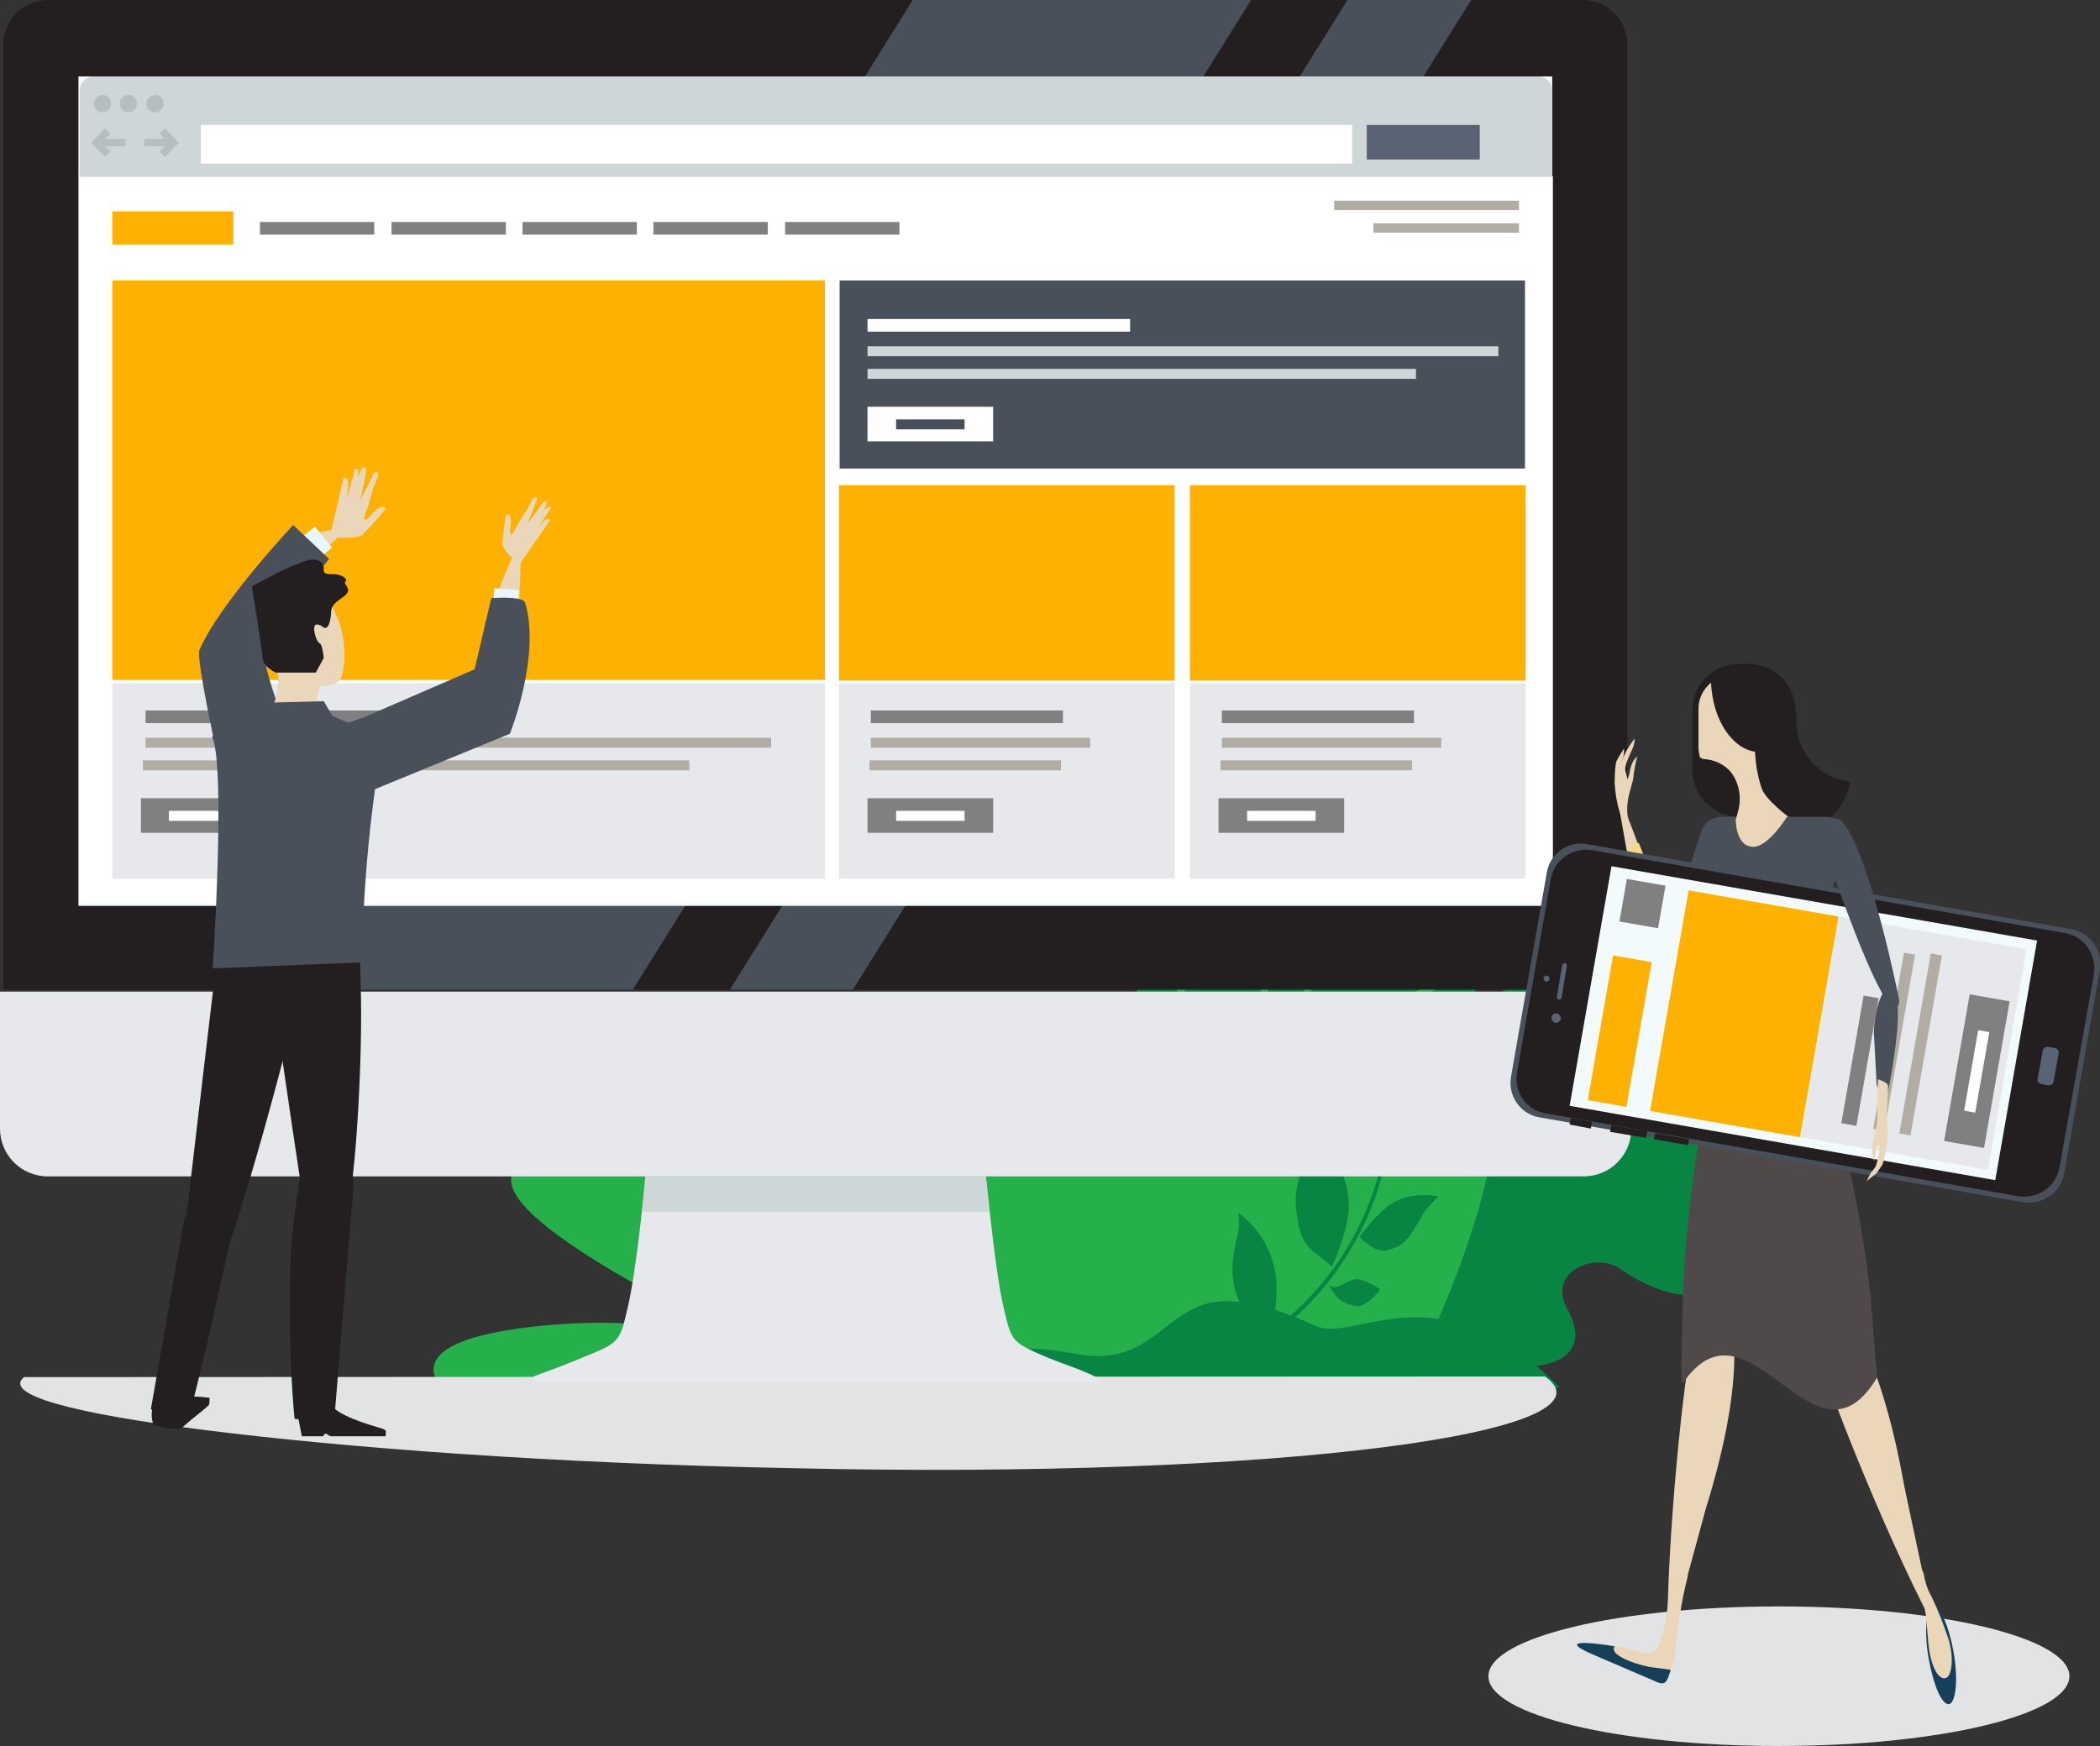 <?xml version="1.0" encoding="utf-8"?>
<!-- Generator: Adobe Illustrator 25.0.0, SVG Export Plug-In . SVG Version: 6.00 Build 0)  -->
<svg version="1.1" id="Layer_1" xmlns="http://www.w3.org/2000/svg" xmlns:xlink="http://www.w3.org/1999/xlink" x="0px" y="0px"
	 viewBox="0 0 315.9 262.7" style="enable-background:new 0 0 315.9 262.7;" xml:space="preserve">
<rect x="0" y="0" width="315.9" height="262.7" fill="#333333" stroke="none"/>
<style type="text/css">
	.st0{fill:#E2E3E4;}
	.st1{fill:none;stroke:#088542;stroke-linecap:round;stroke-linejoin:round;}
	.st2{fill:#25B04B;}
	.st3{fill:#088542;}
	.st4{fill:none;stroke:#25B04B;stroke-linecap:round;stroke-linejoin:round;}
	.st5{fill:none;stroke:#D2DCEA;stroke-width:1.035;stroke-miterlimit:10;}
	.st6{fill:#231F20;}
	.st7{fill:#E6E8EB;}
	.st8{fill:#CED6D7;}
	.st9{fill:#49505A;}
	.st10{fill:#F2FAFB;}
	.st11{fill:#FFFFFF;}
	.st12{fill:#FFB100;}
	.st13{fill:#B7BEC0;}
	.st14{fill:#5A6374;}
	.st15{fill:#808080;}
	.st16{fill:#B1ADA4;}
	.st17{fill:#EAD7B9;}
	.st18{fill:#E8F6FE;}
	.st19{fill:#4F494A;}
	.st20{fill:#F4DA80;}
	.st21{fill:#16405A;}
	.st22{fill:#48505A;}
</style>
<ellipse class="st0" cx="267.6" cy="252.2" rx="43.7" ry="10.5"/>
<line class="st1" x1="265.7" y1="130.3" x2="168.5" y2="185.7"/>
<line class="st1" x1="245.7" y1="141.9" x2="263.6" y2="148.2"/>
<line class="st1" x1="229.1" y1="151.3" x2="251.2" y2="159.1"/>
<line class="st1" x1="212.6" y1="160.8" x2="249.5" y2="173.8"/>
<line class="st1" x1="196" y1="170.2" x2="231.9" y2="182.9"/>
<line class="st1" x1="179.4" y1="179.7" x2="199.4" y2="186.7"/>
<line class="st1" x1="231" y1="149.9" x2="236.7" y2="120.9"/>
<line class="st1" x1="214.4" y1="159.3" x2="221.6" y2="123"/>
<line class="st1" x1="197.8" y1="168.8" x2="205.2" y2="131.5"/>
<line class="st1" x1="181.3" y1="178.2" x2="187.6" y2="146.2"/>
<path class="st2" d="M187.5,142.8c0.7-24.2,7.6-47.7,20-68.5c9.3-15.5,18.6-23.9,18.7-24l0.7,0.8c-0.1,0.1-9.2,8.4-18.5,23.8
	c-12.3,20.6-19.1,43.9-19.8,67.9H187.5z"/>
<path class="st2" d="M225.4,51.6c0.6-2.2,1.9-4.3,3.6-5.8c1-0.8,3.3-1.5,4.1-0.6s0.1,2.7-1.3,3.9C229.9,50.6,227.7,51.5,225.4,51.6z
	"/>
<path class="st2" d="M221.3,56.3c1.6-1.3,3.6-2.2,5.7-2.4c1.2-0.1,3.3,0.5,3.4,1.6c0.1,1-1.3,2-3,2.2
	C225.2,57.8,223.1,57.3,221.3,56.3z"/>
<path class="st2" d="M215.2,64.8c1.5-1.1,3.3-1.6,5.1-1.6c1,0.1,2.6,1.1,2.6,2.1c-0.1,1.1-1.4,1.9-2.8,1.8
	C218.2,67,216.5,66.1,215.2,64.8z"/>
<path class="st2" d="M221.8,56.3c-1.5-1-2.7-2.4-3.4-4.1c-0.3-0.9,0-2.8,1-3.2c1-0.3,2.2,0.6,2.7,2
	C222.6,52.8,222.4,54.7,221.8,56.3z"/>
<path class="st2" d="M191.6,114.5c-1.9-0.4-3.6-1.4-4.9-2.8c-0.7-0.8-1.3-2.7-0.6-3.4s2.3-0.2,3.3,1
	C190.6,110.8,191.4,112.6,191.6,114.5z"/>
<path class="st2" d="M214.7,64.4c-1.7-1.3-3-3.1-3.8-5.1c-0.4-1.1-0.1-3.4,0.9-3.7c1.1-0.3,2.4,0.8,2.9,2.5
	C215.3,60.2,215.3,62.4,214.7,64.4z"/>
<path class="st2" d="M208.2,73.5c-1.8-0.9-3.2-2.5-3.9-4.3c-0.3-1,0.1-3.1,1.4-3.5c1.4-0.3,2.9,0.6,3.2,2
	C209.3,69.7,209,71.7,208.2,73.5z"/>
<path class="st2" d="M209,73.8c1.4-1.5,3.2-2.4,5.2-2.7c1.1-0.1,3,0.7,3.1,2c0.1,1.2-1.2,2.4-2.7,2.5C212.5,75.7,210.6,75,209,73.8z
	"/>
<path class="st2" d="M191.8,115c0.7-1.8,2-3.3,3.7-4.3c1-0.6,3.3-1.1,4.1-0.4c0.7,0.7,0.1,2.1-1.4,2.9
	C196.2,114.4,194,115,191.8,115z"/>
<path class="st2" d="M198.7,93c1.4-0.8,3-1.1,4.6-0.9c1,0.1,3,0.9,3.3,1.7s-0.8,1.3-2.3,1.1C202.3,94.7,200.4,94,198.7,93z"/>
<path class="st2" d="M202.6,83.6c-1.1-0.9-1.9-2.2-2.2-3.7c-0.2-0.9,0-2.8,0.7-3.3c0.7-0.4,1.5,0.3,1.8,1.6
	C203.1,80,203,81.9,202.6,83.6z"/>
<path class="st2" d="M194.9,104.5c0,0,1.3-3.3,3.4-4.8c0.8-0.5,2.3-0.6,2.5,0.5c0.1,1.4-0.6,2.7-1.7,3.5
	C197.9,104.7,196.3,105,194.9,104.5z"/>
<path class="st2" d="M198.7,93.4c-2.1-1.2-3.9-2.8-5.3-4.8c-0.6-1-0.7-2.9,0.4-3.1c1.2-0.1,3,1,3.9,2.5
	C198.7,89.6,199.1,91.6,198.7,93.4z"/>
<path class="st2" d="M194.3,104.8c0,0-3.4-1.9-4.8-4.5c-0.5-0.9-0.5-2.7,0.7-2.8c1.5,0.1,2.9,1,3.6,2.4
	C194.6,101.4,194.8,103.2,194.3,104.8z"/>
<path class="st2" d="M189.7,125c0.8-1.4,2-2.5,3.5-3.1c0.9-0.4,3.1-0.7,3.7-0.2c0.6,0.6-0.1,1.6-1.4,2.2
	C193.6,124.7,191.6,125.1,189.7,125z"/>
<path class="st2" d="M202.6,84.4c1.5-1.4,3.3-2.4,5.3-2.8c1.2-0.3,3.7-0.2,4.2,0.6c0.5,0.7-0.7,1.7-2.5,2.2
	C207.2,84.8,204.9,84.8,202.6,84.4z"/>
<path class="st3" d="M237.8,101.6c2.4-1.6,4.2-3.8,5.3-6.5c0.5-1.5,0.1-4.5-1.5-5c-1.5-0.5-3.4,1-4.1,3.1
	C236.7,96,236.8,98.9,237.8,101.6z"/>
<path class="st3" d="M235.1,108.3c0.4-2.5,0-5-1.1-7.2c-0.7-1.2-2.9-2.6-4.1-1.9c-1.3,0.7-1.4,2.8-0.4,4.5
	C230.8,105.9,232.7,107.5,235.1,108.3z"/>
<path class="st3" d="M233.4,116.5c-0.6-2.4-2-4.5-3.9-6.1c-1.1-0.8-3.7-1.2-4.5,0c-0.9,1.2-0.2,3.1,1.4,4.3
	C228.4,116.1,230.9,116.7,233.4,116.5z"/>
<path class="st3" d="M232.9,116.4c2.3,0.8,4.8,0.8,7.1,0.1c1.3-0.4,3.2-2.1,2.8-3.3s-2.3-1.6-4.2-1.1
	C236.3,113,234.3,114.5,232.9,116.4z"/>
<path class="st3" d="M231.9,127.7c1.7,0.9,3.7,1.1,5.6,0.6c1-0.3,2.4-1.8,2-3c-0.6-1.3-2.1-1.9-3.4-1.3
	C234.3,124.8,232.8,126.1,231.9,127.7z"/>
<path class="st3" d="M231.4,127.6c-0.3-2-1.2-3.8-2.6-5.2c-0.8-0.8-2.7-1.5-3.4-0.8s-0.3,2.3,0.8,3.4
	C227.6,126.4,229.4,127.3,231.4,127.6z"/>
<path class="st3" d="M218,171.4c-0.5,0.1-1.1,0-1.6-0.2l0.3-0.7l-0.1,0.4l0.1-0.4c1.3,0.3,2.7,0,3.8-0.8c2.4-1.6,4.5-4.9,6.2-10
	c2.3-6.9,3.8-16.9,4.4-29.7c0.7-14.8,3.8-22.3,5.8-27.2c0.5-1.3,1-2.4,1.3-3.3l0.7,0.2c-0.3,1-0.8,2.1-1.3,3.4c-2,4.9-5,12.3-5.7,27
	c-1.4,28.4-6.8,37.6-11,40.3C220,171,219,171.3,218,171.4z"/>
<path class="st3" d="M172.8,143.8c-7.8,20.7-5.7,42.4,3.9,58.6c18-5.8,34-20.6,41.8-41.3s5.7-42.4-3.9-58.6
	C196.7,108.3,180.7,123.1,172.8,143.8z"/>
<line class="st4" x1="211.4" y1="110.3" x2="177.9" y2="198.5"/>
<line class="st4" x1="204.6" y1="128.5" x2="218.1" y2="122.5"/>
<line class="st4" x1="198.9" y1="143.6" x2="215.5" y2="136.1"/>
<line class="st4" x1="193.2" y1="158.6" x2="221" y2="146.1"/>
<line class="st4" x1="187.5" y1="173.7" x2="214.6" y2="161.5"/>
<line class="st4" x1="181.8" y1="188.7" x2="196.8" y2="181.9"/>
<line class="st4" x1="205" y1="126.6" x2="199" y2="113.1"/>
<line class="st4" x1="199.3" y1="141.7" x2="189.9" y2="120.6"/>
<line class="st4" x1="193.6" y1="156.7" x2="181.8" y2="130.3"/>
<line class="st4" x1="187.9" y1="171.8" x2="175.7" y2="144.7"/>
<line class="st4" x1="182.2" y1="186.8" x2="171.7" y2="163.5"/>
<path class="st3" d="M169.7,183.4c1.8,0.8,18.2,4.4,21.9,15.9c2.9,9.1,7.2,6.8,9.9,3.5c2.8-3.3,3.9-7.6,8.3-4.4
	c14.3,10.4,31.9,9.2,26-1.4c-3.2-5.7,4.2-8.7,7.9-6.1c7.8,5.4,15.6,5.5,14.1-1.4c-1.4-6.8,0.4-11,4.5-10c4.1,1.1,10,6.9,13.1-0.6
	c1.2-2.9-2.8-9.9-9.2-11.6c-3.6-1-15.6-0.9-9.2-8c6.6-7.3-1.1-9.6-6-7.1c-1.8,0.9-19,8.2-17,2.4c2.4-6.9-3.4-9.4-10.7-3.6
	c-3.3,2.6-8.8,10.5-10.8,7.5s-11.2-8.3-13.6-2.3C192,173.3,173.4,185.2,169.7,183.4z"/>
<path class="st5" d="M205.9,158.1c0,0-7.8,16.5-18.1,21.8"/>
<path class="st2" d="M66,208.3c-2.4-3.7,0.6-6.8,11.9-8.4c11.3-1.6,22.7-1,33.8,1.7c-22.8-11.1-49.5-26.6-25.2-28.4
	c7.6-0.6,19.2,3.1,32.2,8.8c-14.5-11.8-22.4-21.5-13.7-23.2c8.1-1.7,24.7,7.9,42.4,20.6c-10.1-10.7-15.9-19.9-11.4-24.3
	c3.7-3.6,11.6,0.5,20.6,8.1c-0.4-6.7,2.4-10.7,8.8-9.9c6,0.8,10.9,8.5,14.4,17.8c5.8-14.4,21.1-23.2,36.5-18.8
	c18.1,5.1,3.6,39.7-4.5,56.1H66L66,208.3z"/>
<path class="st3" d="M200.3,190.7c0,0,2.7-5.6,2.6-9.6c-0.1-3.3-1.5-6.4-3.9-8.7c-1.2,0.7-2.1,1.7-2.8,2.9c-1.1,2.2-1.5,4.7-1.2,7.1
	c0.5,3,0.8,4,1.8,5.2C197.9,188.8,200.1,190,200.3,190.7z"/>
<path class="st3" d="M204.5,186.1c0,0,2.8-3.9,5.3-5.3c2.1-1,4.4-1.2,6.6-0.8c0,0-1.1,1.1-1.8,1.9c-0.9,1.1-2.5,5.1-4.7,5.8
	C208.4,188.3,207.1,188.7,204.5,186.1z"/>
<path class="st3" d="M191.4,199.6c0.5-2.2,0.7-4.5,0.6-6.8c-0.3-4.1-2.4-7.9-5.7-10.3c0.1,0.9,0.1,1.8,0,2.7c-0.2,1.2-1.5,5-0.6,8.5
	c0.3,1.5,1,2.8,2.1,3.9C188.7,198.6,191.1,199.1,191.4,199.6z"/>
<path class="st3" d="M199.9,193.4c0.4,0.2,0.9,0.3,1.3,0.2c1.5-0.5,2.1-1.3,3.3-1.1c1.1,0.3,2.2,0.8,3.1,1.5c0,0-1.9,2.8-3.7,2.5
	C202.1,196.1,201.3,195.8,199.9,193.4z"/>
<path class="st3" d="M208,176.3c0,0,1.6-0.8,2.2-3.9c0.6-3,0.1-4.2-0.1-4.4s-0.7,0.2-1.5,1.6c-0.8,1.1-1.2,2.5-1.2,3.9
	C207.2,174.5,207.4,175.5,208,176.3z"/>
<path class="st3" d="M191.2,201.2c-2,1.5-4.1,2.7-6.3,3.8c-0.1-0.2-0.1-0.4-0.2-0.6c2.2-1.1,4.2-2.4,6.2-3.8
	c8.4-6.2,14.4-15.1,16.8-25.2l0.5,0.3C205.7,186,199.6,195,191.2,201.2z"/>
<path class="st3" d="M129.3,208.8c19.2-6.3,23.9-6.7,32.5-5.1c11.7,2.2,13.3-7.3,21.8-7.9c4.9-0.3,10.3,1.9,14.3,3.7
	c4.2,1.9,11.9-3.5,22.1-0.2c5.6,1.9,10.6,5.2,14.6,9.5H129.3L129.3,208.8z"/>
<path class="st0" d="M232.4,207.1c12,8.4-39.7,15.5-113.3,13.8c-36-0.7-67.3-3.1-88-5.7c-20.7-2.6-30.6-5.4-27.5-8"/>
<path class="st6" d="M244.8,148.9V6.7c0-3.7-3-6.7-6.7-6.7H7.2C3.5,0,0.5,3,0.5,6.7v142.2H244.8z"/>
<path class="st7" d="M0,149.2v20.6c0,4,3.2,7.2,7.2,7.2h231c4,0,7.2-3.2,7.2-7.2v-20.6H0z"/>
<path class="st7" d="M164.9,207.2c0,0-1.8-0.9-3.8-1.6c-2.2-0.8-4.8-1.8-6.3-2.6c-2.7-1.3-2.9-2.2-3.9-6.6c-1.1-4.8-2.1-15-2.6-19.5
	H97.1c-0.4,4.4-1.5,14.7-2.6,19.5c-1,4.4-1.2,5.3-3.9,6.6c-1.5,0.7-4.1,1.7-6.3,2.6l0,0c-2.1,0.8-3.8,1.4-3.8,1.4s-1.6,0.9,1,1h82.3
	C166.3,208,164.9,207.2,164.9,207.2z"/>
<path class="st8" d="M148.8,182.3c-0.2-2.1-0.4-4-0.5-5.4H97.1c-0.1,1.4-0.3,3.3-0.5,5.4H148.8z"/>
<polygon class="st9" points="44.4,148.9 95.2,148.9 188.2,0 137.3,0 "/>
<polygon class="st9" points="109.8,148.9 128.3,148.9 221.3,0 202.7,0 "/>
<rect x="11.8" y="11.5" class="st10" width="221.7" height="124.8"/>
<rect x="12" y="26.5" class="st11" width="221.6" height="109.4"/>
<rect x="16.9" y="42.2" class="st12" width="107.2" height="60.1"/>
<rect x="16.9" y="102.8" class="st7" width="107.2" height="29.4"/>
<rect x="126.3" y="42.2" class="st9" width="103.1" height="28.3"/>
<path class="st8" d="M231.3,11.5H14.2c-1.2,0-2.2,0.9-2.2,2.1v13h221.5v-13C233.5,12.4,232.5,11.5,231.3,11.5z"/>
<path class="st13" d="M16.7,15.6c0,0.7-0.6,1.3-1.3,1.3c-0.7,0-1.3-0.6-1.3-1.3c0-0.7,0.6-1.3,1.3-1.3
	C16.1,14.2,16.7,14.8,16.7,15.6z"/>
<path class="st13" d="M20.6,15.6c0,0.7-0.6,1.3-1.3,1.3s-1.3-0.6-1.3-1.3c0-0.7,0.6-1.3,1.3-1.3C20,14.2,20.6,14.8,20.6,15.6
	C20.6,15.6,20.6,15.6,20.6,15.6z"/>
<path class="st13" d="M24.6,15.6c0,0.7-0.6,1.3-1.3,1.3c-0.7,0-1.3-0.6-1.3-1.3c0-0.7,0.6-1.3,1.3-1.3C24,14.2,24.6,14.8,24.6,15.6
	C24.6,15.6,24.6,15.6,24.6,15.6z"/>
<rect x="30.2" y="18.8" class="st11" width="173.2" height="5.8"/>
<polygon class="st13" points="15.8,23.6 13.7,21.5 15.8,19.3 16.6,20.1 15.3,21.5 16.6,22.8 "/>
<rect x="15" y="20.9" class="st13" width="3.9" height="1.1"/>
<polygon class="st13" points="24.8,23.6 24,22.8 25.3,21.5 24,20.1 24.8,19.3 26.9,21.5 "/>
<rect x="21.7" y="20.9" class="st13" width="3.9" height="1.1"/>
<rect x="205.6" y="18.8" class="st14" width="17" height="5.2"/>
<rect x="39.1" y="33.4" class="st15" width="17.2" height="1.9"/>
<rect x="58.9" y="33.4" class="st15" width="17.2" height="1.9"/>
<rect x="78.6" y="33.4" class="st15" width="17.2" height="1.9"/>
<rect x="98.3" y="33.4" class="st15" width="17.2" height="1.9"/>
<rect x="118.1" y="33.4" class="st15" width="17.2" height="1.9"/>
<rect x="200.7" y="30.2" class="st16" width="27.8" height="1.4"/>
<rect x="206.6" y="33.6" class="st16" width="21.9" height="1.4"/>
<rect x="16.9" y="31.8" class="st12" width="18.2" height="5"/>
<rect x="21.9" y="106.9" class="st15" width="38.8" height="1.9"/>
<rect x="21.9" y="111" class="st16" width="94.1" height="1.5"/>
<rect x="21.5" y="114.4" class="st16" width="82.2" height="1.5"/>
<rect x="21.2" y="120.1" class="st15" width="18.9" height="5.2"/>
<rect x="25.4" y="122" class="st11" width="10.3" height="1.5"/>
<rect x="130.5" y="48" class="st11" width="39.5" height="1.9"/>
<rect x="130.5" y="52.1" class="st8" width="94.9" height="1.5"/>
<rect x="130.5" y="55.5" class="st8" width="82.5" height="1.5"/>
<rect x="130.5" y="61.2" class="st11" width="18.9" height="5.2"/>
<rect x="134.8" y="63.1" class="st9" width="10.3" height="1.5"/>
<rect x="126.2" y="102.8" class="st7" width="50.5" height="29.4"/>
<rect x="131" y="106.9" class="st15" width="28.9" height="1.9"/>
<rect x="131" y="111" class="st16" width="33" height="1.5"/>
<rect x="130.8" y="114.4" class="st16" width="28.8" height="1.5"/>
<rect x="130.5" y="120.1" class="st15" width="18.9" height="5.2"/>
<rect x="134.8" y="122" class="st11" width="10.3" height="1.5"/>
<rect x="126.2" y="73" class="st12" width="50.5" height="29.4"/>
<rect x="179" y="102.8" class="st7" width="50.5" height="29.4"/>
<rect x="183.8" y="106.9" class="st15" width="28.9" height="1.9"/>
<rect x="183.8" y="111" class="st16" width="33" height="1.5"/>
<rect x="183.6" y="114.4" class="st16" width="28.8" height="1.5"/>
<rect x="183.3" y="120.1" class="st15" width="18.9" height="5.2"/>
<rect x="187.6" y="122" class="st11" width="10.3" height="1.5"/>
<rect x="179" y="73" class="st12" width="50.5" height="29.4"/>
<path class="st17" d="M50.6,80.9c0,0,3.3,0.2,4-0.5c0.7-0.7,2.9-3.2,2.9-3.2l0.5-0.7c0,0-0.5-0.9-2,0.8c-1.5,1.7-1.2,0.5-1.2,0.5
	l0.7-2l0.7-2.6l0.5-1.1c0,0,0.3-0.6,0.2-0.8c-0.2-0.6-0.6-0.2-0.6-0.2l-2.1,4.2l0.9-4.3c0,0,0-0.6-0.3-0.7c-0.3-0.1-0.3,0.1-0.3,0.1
	L52.2,75l0.2-2.3c0,0,0-0.6-0.3-0.7c-0.3-0.1-0.4-0.2-0.4-0.2l-2,8.6L50.6,80.9z"/>
<path class="st17" d="M53.4,74.9l0.4-3.1c0.1-0.3,0.1-0.7,0.1-1c-0.1-0.2-0.3-0.4-0.5-0.3L52.2,75L53.4,74.9z"/>
<path class="st17" d="M43.5,91.7c0,0,0.7-4.8,7.5-11c2.3-2.1-0.2-1-3.2-0.6c-3,0.4-7.5,6-8.9,12.2S43.5,91.7,43.5,91.7z"/>
<rect x="45.8" y="79.8" transform="matrix(0.779 -0.626 0.626 0.779 -40.821 47.799)" class="st18" width="3.3" height="4.1"/>
<path class="st9" d="M34.9,123.7c0,0-5.6-24.2-4.9-25.9c3-7,14.1-18.8,14.1-18.8l5.4,5.1c0,0-8.7,10.9-9.8,12.2
	c-0.8,0.9,1.5,10.3,5.4,16.6C47,115.8,35.7,123.1,34.9,123.7z"/>
<path class="st17" d="M77.8,97.5l0.7-16.5c0,0-5.9,10.9-5,16.1C74.4,102.4,77.8,97.5,77.8,97.5z"/>
<path class="st17" d="M77.6,84.5c0,0-2.1-1.9-2-2.7c0-0.8,0.4-3.7,0.4-3.7l0.2-0.7c0,0,0.9-0.3,0.6,1.7c-0.3,2,0.4,1.1,0.4,1.1
	l0.9-1.7l1.3-2l0.5-1c0,0,0.2-0.6,0.4-0.6c0.5-0.3,0.5,0.2,0.5,0.2l-1.5,3.8l2.3-3.2c0,0,0.4-0.4,0.6-0.3c0.2,0.1,0.1,0.2,0.1,0.2
	l-1.8,4.2l1.4-1.5c0,0,0.4-0.3,0.6-0.2c0.3,0.1,0.3,0.1,0.3,0.1l-4.5,6.5L77.6,84.5z"/>
<path class="st17" d="M79.9,79.1l1.8-2.1c0.2-0.3,0.4-0.5,0.7-0.7c0.2-0.1,0.4-0.1,0.5,0.1c0,0,0,0,0,0l-2.3,3.5L79.9,79.1z"/>
<rect x="74" y="88.9" transform="matrix(7.958302e-02 -0.997 0.997 7.958302e-02 -20.477 159.276)" class="st18" width="4.1" height="3.7"/>
<path class="st9" d="M55.5,107.6l15.9-6.9L73.9,90c0,0,4.8-0.4,5.1,0.7c2.4,8-2.3,19.7-2.3,19.7l-21.9,9c-4,0.3-8-1.1-10.9-3.9
	C40,112.1,54.3,108.3,55.5,107.6z"/>
<path class="st6" d="M31.4,211.4c0.2-0.3,0.1-1.1,0.1-1.1c-1.8-0.2-3.7-0.3-5.6-0.1c-0.5,0.2-1,0.4-1.5,0.7
	c-0.1,0.1-0.3,0.4-0.4,0.4c-0.2,0.1-0.3-0.1-0.4,0c-0.2,0.1-0.4,0.3-0.6,0.4c-0.3,0.9-0.2,1.9,0.1,2.7c0,0,3.5,1.1,4.3,0.4
	C29.4,213,30.9,212,31.4,211.4z"/>
<path class="st6" d="M44.8,213l0.6,3.1h3.2c0,0,0.2-0.4,0.4-0.4c0.2,0,0.5,0.4,0.8,0.4H58c0,0,0.1-0.7,0-0.9c-0.3-0.2-0.6-0.3-1-0.4
	c-1.7-0.5-6.4-1.9-7.2-3.5C48.8,209.4,44.8,213,44.8,213z"/>
<path class="st17" d="M47.3,107l0.8-3.8c0,0,2.7,0.2,3.2-1.2c1.1-2.9,0.2-7.6-0.5-8.9C49,89.3,48.2,82.8,39.7,88
	c-3.2,2,1.8,11.5,2.1,13.6c0.1,1.5-0.1,3.1-0.7,4.5l2,1.5L47.3,107z"/>
<path class="st6" d="M37.2,167.8c0,0,1.2,0.5-2.4,18c-2.7,12.6-4.9,21.8-6,25.9c-0.4,1.6-0.9,1.3-0.9,1.3l-3.5,0.4l-1.7-1.4l5-28.5
	L37.2,167.8z"/>
<path class="st6" d="M45.4,148.3c0,0-8,33.2-14.3,48.1c-3.7,8.7-3.7-8-3.7-8l5.7-48.3l16.8-0.8C49.9,139.3,48,139.9,45.4,148.3z"/>
<path class="st6" d="M39.6,139.4c0,0,6.1,43,6.7,45c2.2,6.6,5.5-2,6.2-4.2c0.8-2.2,2-18.4,1.8-30.2l-0.3-11.8L39.6,139.4z"/>
<path class="st6" d="M45.7,173.6c0,0-0.9,5.1-1.7,11.7c-0.6,4.8-0.6,18.6,0.3,28.1c0.1,0.6,6.1-1.2,6.1-1.2s2.2-26.7,2.7-32.7
	C53.7,173.5,49.5,169.3,45.7,173.6z"/>
<path class="st9" d="M31.9,110.8l7.2-3.2l2-1.9l7.6-0.2l1.3,2.2l5.9,2.6c0,0,1.5,2.3,0.2,10.8c-1,7.9-1.5,15.7-1.7,23.7L32,145.7
	C32,145.7,34,115.3,31.9,110.8z"/>
<path class="st6" d="M48.4,94.2c0,0-1-0.6-1.1,0.1c-0.2,0.7,0.4,2.4,0.8,2.5s0.6,2.2,0.6,2.2l-1.2,2.2h-6c0,0-1.9-0.8-2-2.2
	c-0.1-1.3-1.6-10.8-1.6-10.8l4.2-2.2c1.2-0.6,2.5-1.1,3.8-1.6c2.4-0.7,2.9,0.6,2.8,1.3c-0.1,0.7,0.7,0.7,1.6,0.7
	c1,0,2.2,0.7,1.6,1.2c-0.2,0.2,0.7,0.8,0.4,1.5c-0.5,1-2.4,1.3-2.5,3C49.8,92.9,49.5,95.3,48.4,94.2z"/>
<path class="st6" d="M254.6,115.8c0,3.9,3.1,7,6.9,7.1l1.7-3.4c3.8,0,6.9-5.9,6.9-9.8v-2.7c0-3.9-3.1-7-6.9-7.1h-1.7
	c-3.9,0-7,3.2-6.9,7.1V115.8z"/>
<path class="st6" d="M269.2,107c0.4,0,0.7,0,1.1,0.1c-0.1,0.5-0.1,1-0.1,1.4c0,4.7,3.5,8.6,8.1,9.1c-0.8,5-5.5,8.5-10.5,7.7
	c-5-0.8-8.5-5.5-7.7-10.5C260.7,110.3,264.6,107,269.2,107L269.2,107z"/>
<path class="st17" d="M257.4,102.7c0,0.7,0.1,1.3,0.2,2c0.7,4.5,3.4,8,6.4,8.4c0.1,1.9,0.4,3.7,1,5.5c0.6,1.8,4.3,4.5,4.3,4.5
	c0.5,3.2-11.8,7.1-11.5,6.5s2.9-4.2,3.7-7.7c0.5-2,0.1-4.1-1.1-5.7c-1-1.2-2.5-1.9-4.1-2c-0.2,0-0.4-0.1-0.6-0.3
	c-0.1-0.5-0.2-1-0.2-1.5v-5.8C255.5,105.1,256.2,103.7,257.4,102.7z"/>
<path class="st9" d="M262.1,149.3c1.2,2.9,7.5,2.9,8.6,0l6.7-21.1c1.2-2.9-0.1-5.3-2.8-5.3h-5.8c0,0-2.9,4.8-5.3,4.5
	c-2.6-0.3-2.4-4.5-2.4-4.5h-2c-2.7,0-4,2.4-2.8,5.3L262.1,149.3z"/>
<path class="st9" d="M256,124.8l-6.6,20.4c0,0-0.5,1.4,0.9,0.5c2-1.3,6.4-6.1,10.3-15.5C263.5,123.2,257.8,124.4,256,124.8z"/>
<path class="st17" d="M254.5,202.3c0.3-1.1,0.5-2.3,0.8-3.4c1.1-1.7,2.1-2.7,2.9-2.7c3,0,4.7,10.6-1.6,30.8
	c-0.3,1.1-5.8,21.5-5.8,20.6C250.7,231.2,253.4,206.4,254.5,202.3z"/>
<path class="st17" d="M273.2,202.5c-0.2-1.2-0.6-2.3-0.8-3.4c0.2-2.1,0.6-3.4,1.3-3.8c2.7-1.5,9,7.2,12.7,28
	c0.2,1.2,4.7,21.7,4.3,21C283.1,229.9,274.1,206.7,273.2,202.5z"/>
<path class="st19" d="M253.1,208.2c-0.1-0.8-0.2-1.5-0.2-2.3c0.2-4.7,0-9.5,0.7-18.5c1.1-12.3,3.1-24.5,6.1-36.6
	c0.3-1.3,0.7-2.6,1.3-3.9c3.3-0.5,6.7,1.8,10.1,2.8c1.4,2.7,2.5,5.6,3.1,8.6c3.7,15.5,5.6,24.4,6.6,31.9c1,7.3,1.1,13.1,1.6,17
	C272.9,223.2,263.1,193.4,253.1,208.2z"/>
<path class="st17" d="M250.2,144.7c0,0,1.4-0.4-0.6-8c-1.8-6.2-4.1-12.4-6.6-18.3l3.2,18C246.2,136.3,247.7,143.1,250.2,144.7z"/>
<path class="st17" d="M245.1,124.2c-0.9-3.6,0.4-5.6,0.6-7.2c0.1-1.1,0.3-2.1,0.6-3.2c-1.2,1.1-1,2.3-1.3,3
	c-0.3,0.7-0.1,0.5-0.5-0.8c-0.2-0.7,0.6-2.3,1.1-3.4c0.2-0.5,0.3-1,0.3-1.5c-0.6,0.8-1.2,1.7-1.6,2.6c-0.6,1.3-1.1,2.8-1.4,4.2
	c0.1,1.7,0.4,3.4,1,5C244.5,124.9,245.7,126.8,245.1,124.2z"/>
<path class="st17" d="M242.9,118.2c0-1.2,0-2.3,0.2-3.5c0.1-0.4,1.2-2.1,1.2-2.1c0,0.6,0,1.2-0.3,1.8
	C243.6,115.6,243.2,116.9,242.9,118.2z"/>
<path class="st20" d="M244.8,127.8c0,3.8,1.2,9.6,3.5,15.7c0.3,0.7,0.5,1.4,0.8,2.1c0.4,1.1,2.2-0.4,2.2-2.3
	c-0.2-3.8-1.7-8.1-3.7-13.7c-0.4-1-0.7-1.9-1.1-2.8C245.9,127.1,245.3,127.5,244.8,127.8z"/>
<path class="st17" d="M241.2,247.5c1.3,0.1,2.6,0.3,3.9,0.6c1.6,0.4,2.8,0.9,3.6,0.5c1.3-0.6,2.3-6.3,2.5-10.5c0-0.5,2.8-1.6,2.7-1
	c-1,3.9-1.6,8-1.9,12c-0.3,1.6-1,3-1.8,3.1c-1.5,0.1-8.5-3.1-9-3.4C240.6,248.4,241.1,247.3,241.2,247.5z"/>
<path class="st21" d="M293.9,248.7c0.7,4.1,0.3,7.5-0.7,7.7c-1.1,0.2-2.4-3-3.1-7c-0.7-4.1-0.3-7.5,0.7-7.7S293.2,244.7,293.9,248.7
	z"/>
<path class="st17" d="M293.1,246.6c0.9,2.9,0.5,5.8-0.5,5.9c-1.1,0.2-2.2-2-2.5-5.1c-0.4-3.8-0.2-5.4-1.4-7.5
	c-1.3-2.1-1.4-4.3-1.2-4.6c0.3-0.3,1.7,0.5,1.9,1.6c0.2,1.2,0.6,2.4,1.2,3.4C291.6,242.4,292.4,244.5,293.1,246.6z"/>
<path class="st21" d="M242.9,247.7c-1.1,1.5,4.4,3.1,5.9,3.2c0.8,0.1,1.6,0.2,2.3,0.3c0.1,0,0.1,0,0.2,0.1c0,0,0,0.1,0,0.1
	c-0.4,0.9-0.5,2.4-2,1.7l-9.3-4C232.4,245.9,242.9,247.7,242.9,247.7z"/>
<path class="st22" d="M311.6,139.8c2.8,0.5,4.7,3.2,4.3,6l-5.4,30.8c-0.5,2.8-3.2,4.7-6.1,4.3l-72.9-12.8c-2.8-0.5-4.7-3.2-4.2-6.1
	l5.4-30.8c0.5-2.8,3.2-4.7,6-4.2L311.6,139.8z"/>
<path class="st6" d="M309.8,175.7c-0.5,2.8-3.2,4.7-6.1,4.3l-71.3-12.5c-2.8-0.5-4.7-3.2-4.2-6.1l5.1-29.2c0.5-2.8,3.2-4.7,6.1-4.3
	l71.3,12.5c2.8,0.5,4.7,3.2,4.3,6.1L309.8,175.7z"/>
<path class="st14" d="M234.2,152.5c0.4,0.1,0.6,0.4,0.6,0.8c-0.1,0.4-0.4,0.6-0.8,0.6c-0.4-0.1-0.6-0.4-0.6-0.8
	C233.4,152.7,233.8,152.4,234.2,152.5z"/>
<path class="st14" d="M232.7,146.8c0.2,0,0.4,0.3,0.4,0.5c0,0.2-0.3,0.4-0.5,0.4c-0.2,0-0.4-0.3-0.4-0.5
	C232.2,146.9,232.4,146.8,232.7,146.8C232.7,146.8,232.7,146.8,232.7,146.8z"/>
<path class="st14" d="M235.4,144.9c0.2,0,0.3,0.2,0.3,0.4l-0.8,4.8c0,0.2-0.2,0.3-0.4,0.3c0,0,0,0,0,0l0,0c-0.2,0-0.3-0.2-0.3-0.4
	c0,0,0,0,0,0l0.8-4.8C235.1,145,235.3,144.9,235.4,144.9L235.4,144.9z"/>
<path class="st14" d="M309.2,157.7c0.3,0.1,0.5,0.4,0.5,0.7c0,0,0,0,0,0l-0.8,4.4c-0.1,0.3-0.4,0.5-0.7,0.5c0,0,0,0,0,0l-1.2-0.2
	c-0.3-0.1-0.6-0.4-0.5-0.7c0,0,0,0,0,0l0.8-4.4c0.1-0.3,0.4-0.5,0.7-0.5c0,0,0,0,0,0L309.2,157.7z"/>
<polygon class="st6" points="239.5,168.8 239.5,168.8 239.3,169.8 239.3,169.8 236.1,169.2 236.1,169.2 236.3,168.2 236.3,168.2 "/>
<polygon class="st6" points="247.8,170.2 247.8,170.2 247.6,171.2 247.6,171.2 242.2,170.3 242.2,170.3 242.4,169.3 242.4,169.3 "/>
<polygon class="st6" points="254.1,171.4 254.1,171.4 253.9,172.3 253.9,172.3 248.8,171.4 248.8,171.4 249,170.5 249,170.5 "/>
<rect x="253.1" y="121.5" transform="matrix(0.172 -0.985 0.985 0.172 72.908 394.791)" class="st10" width="36.6" height="65"/>
<rect x="245.6" y="141.1" transform="matrix(0.172 -0.985 0.985 0.172 66.993 384.803)" class="st12" width="33.7" height="22.9"/>
<rect x="271.1" y="142.7" transform="matrix(0.172 -0.985 0.985 0.172 83.692 413.591)" class="st7" width="33.7" height="28.6"/>
<rect x="232.7" y="152.2" transform="matrix(0.172 -0.985 0.985 0.172 48.906 368.55)" class="st12" width="22.1" height="5.9"/>
<rect x="243.9" y="133.1" transform="matrix(0.172 -0.985 0.985 0.172 70.555 355.997)" class="st15" width="6.5" height="5.9"/>
<rect x="270.1" y="158.5" transform="matrix(0.172 -0.985 0.985 0.172 74.41 407.784)" class="st15" width="19.5" height="2.3"/>
<rect x="271.6" y="155.9" transform="matrix(0.172 -0.985 0.985 0.172 81.506 410.545)" class="st16" width="26.9" height="1.7"/>
<rect x="275.3" y="156.3" transform="matrix(0.172 -0.985 0.985 0.172 84.411 414.831)" class="st16" width="27.5" height="1.7"/>
<rect x="286.3" y="158.2" transform="matrix(0.172 -0.985 0.985 0.172 87.376 426.467)" class="st15" width="22.4" height="6.1"/>
<rect x="291.3" y="160.4" transform="matrix(0.172 -0.985 0.985 0.172 87.362 426.457)" class="st11" width="12.3" height="1.7"/>
<path class="st9" d="M284.4,148.1c0,0,1.5,0.3,1,6.9c-0.3,3-0.7,5.9-1.3,8.8c-0.7,3.7-1.8-0.6-1.8-0.6l-0.4-7.6
	C281.8,155.6,282,149.6,284.4,148.1z"/>
<path class="st9" d="M277.2,123.7c4.2,5.1,8.5,26.8,8.5,26.8s-0.2,8.4-10-19.2C272.8,122.9,276.2,122.4,277.2,123.7z"/>
<path class="st17" d="M280.8,177.7l1.5-1.2l0.9-1.3l0.6-2.5c0.2-1.2,0.2-2.5,0.1-3.8c-0.2-1.1,0.2-5.1,0.1-5.6
	c-0.1-0.5-1.5-0.9-1.5-0.9s-0.2,3.7-0.1,5.4s-0.8,4.2-0.8,4.8c0,0.7,0.1,1.4,0.3,2.1c0,0,0.4-1.8,0.4-2.2s0.5-0.2,0.5-0.2
	c-0.1,1-0.3,2.1-0.6,3.1c-0.2,0.4-0.5,0.7-0.8,1.1L280.8,177.7z"/>
</svg>
